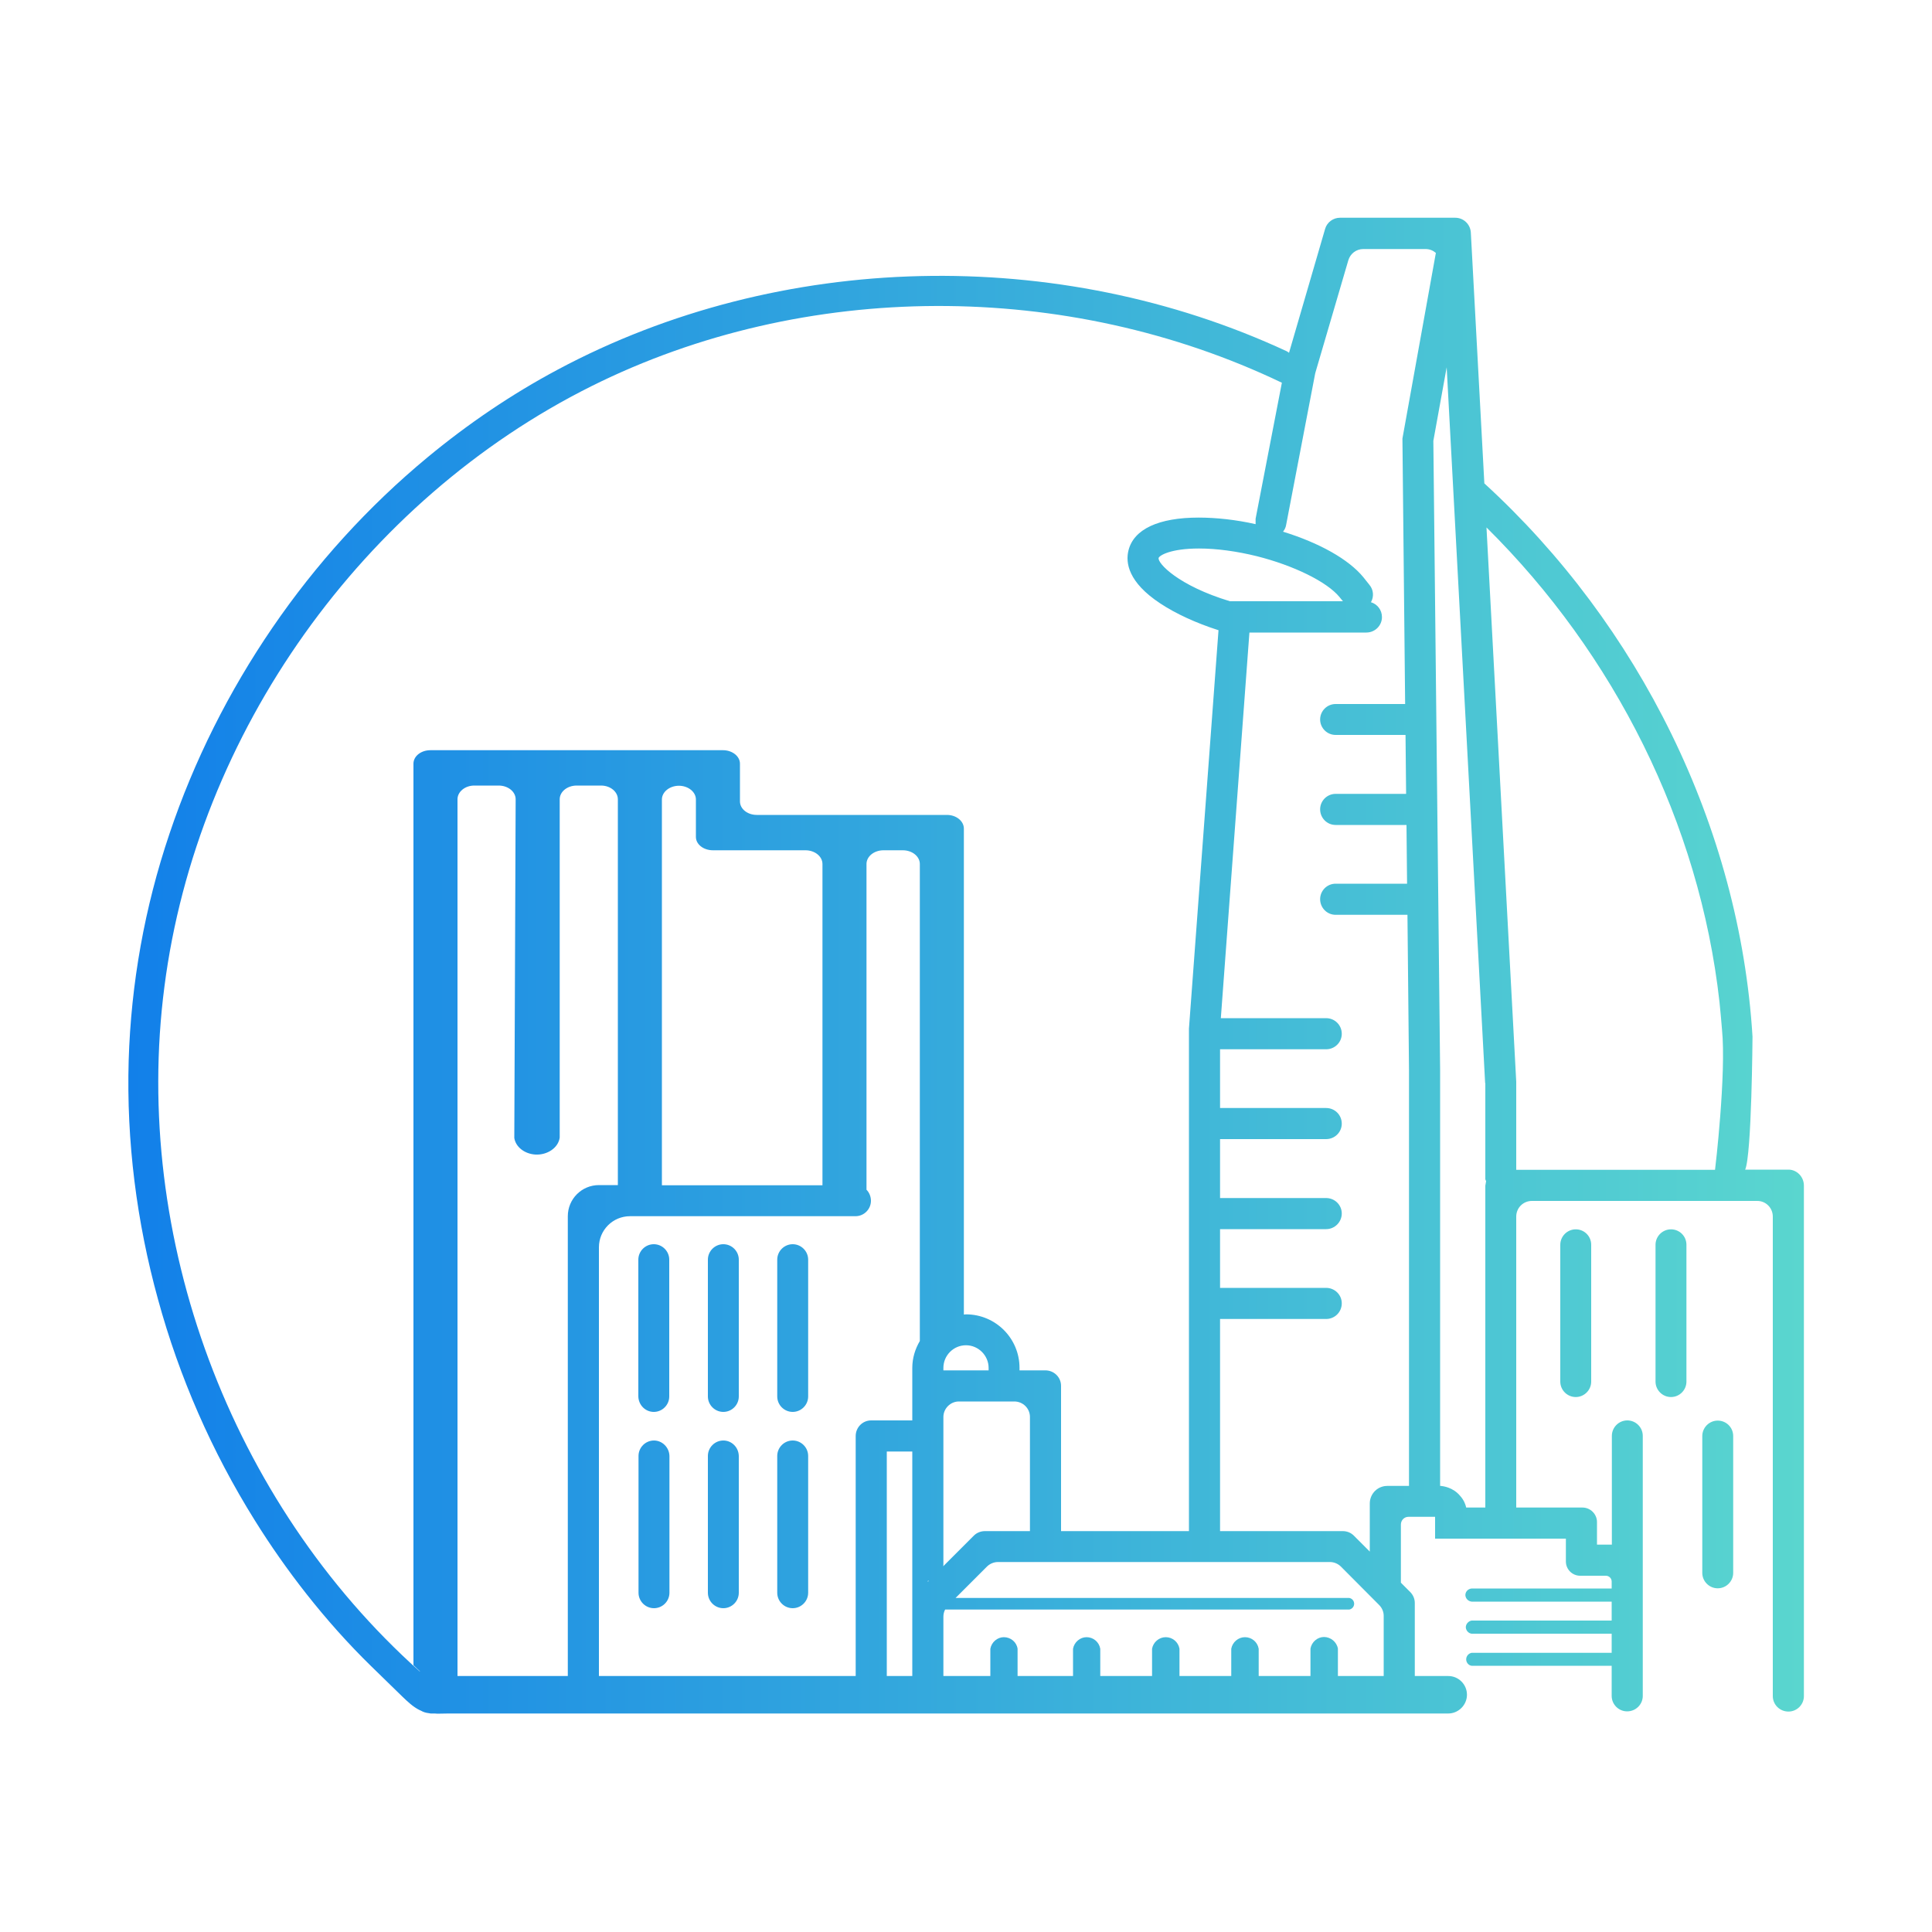 <?xml version="1.0"?>
<svg xmlns="http://www.w3.org/2000/svg" width="155" height="155" viewBox="0 0 155 155" fill="none">
<path d="M155 0H0V155H155V0Z" fill="white"/>
<path d="M62.356 112.034V101.06C62.356 100.378 62.914 99.82 63.596 99.82C64.278 99.82 64.837 100.378 64.837 101.06V112.034C64.837 112.716 64.278 113.274 63.596 113.274C62.914 113.274 62.356 112.716 62.356 112.034ZM58.032 113.274C58.714 113.274 59.272 112.716 59.272 112.034V101.06C59.272 100.378 58.714 99.82 58.032 99.82C57.35 99.82 56.792 100.378 56.792 101.06V112.034C56.792 112.716 57.35 113.274 58.032 113.274ZM52.452 113.274C53.134 113.274 53.692 112.716 53.692 112.034V101.06C53.692 100.378 53.134 99.82 52.452 99.82C51.77 99.82 51.212 100.378 51.212 101.06V112.034C51.227 112.716 51.77 113.274 52.452 113.274ZM58.032 115.568C57.35 115.568 56.792 116.126 56.792 116.808V127.782C56.792 128.464 57.35 129.022 58.032 129.022C58.714 129.022 59.272 128.464 59.272 127.782V116.808C59.257 116.126 58.714 115.568 58.032 115.568ZM52.468 115.568C51.785 115.568 51.227 116.126 51.227 116.808V127.782C51.227 128.464 51.785 129.022 52.468 129.022C53.15 129.022 53.708 128.464 53.708 127.782V116.808C53.692 116.126 53.134 115.568 52.468 115.568ZM63.596 115.568C62.914 115.568 62.356 116.126 62.356 116.808V127.782C62.356 128.464 62.914 129.022 63.596 129.022C64.278 129.022 64.837 128.464 64.837 127.782V116.808C64.837 116.126 64.278 115.568 63.596 115.568ZM144.723 95.124V136.075C144.723 136.757 144.165 137.315 143.483 137.315C142.786 137.315 142.228 136.757 142.228 136.075V97.604C142.228 96.906 141.67 96.348 140.988 96.348H122.899C122.202 96.348 121.644 96.906 121.644 97.604V120.947H126.96C127.596 120.947 128.123 121.474 128.123 122.109V123.923H129.316V115.196C129.316 114.514 129.874 113.956 130.556 113.956C131.238 113.956 131.796 114.514 131.796 115.196V136.059C131.796 136.741 131.238 137.299 130.541 137.299C129.859 137.299 129.301 136.741 129.301 136.059V133.641H118.063C117.815 133.61 117.629 133.378 117.629 133.13C117.629 132.866 117.815 132.649 118.063 132.603H129.301V131.068H118.063C117.815 131.037 117.614 130.82 117.598 130.557C117.598 130.293 117.8 130.061 118.063 130.014H129.301V128.495H118.063C117.8 128.464 117.598 128.263 117.567 128.015C117.536 127.736 117.753 127.472 118.063 127.441H129.301V126.883C129.301 126.62 129.084 126.418 128.836 126.418H126.774C126.139 126.418 125.627 125.907 125.627 125.271V123.442H115.134V121.691H112.995C112.654 121.691 112.39 121.97 112.39 122.311V126.976L113.134 127.72C113.367 127.953 113.506 128.263 113.506 128.604V134.463H116.188C117.025 134.463 117.691 135.145 117.691 135.966C117.691 136.788 117.009 137.47 116.188 137.47H116.002C115.738 137.47 115.49 137.47 115.227 137.47C114.777 137.47 114.328 137.47 113.894 137.47C113.274 137.47 112.654 137.47 112.049 137.47C111.274 137.47 110.499 137.47 109.724 137.47C108.81 137.47 107.895 137.47 106.981 137.47C105.942 137.47 104.904 137.47 103.865 137.47C102.718 137.47 101.571 137.47 100.424 137.47C99.184 137.47 97.945 137.47 96.704 137.47C95.387 137.47 94.07 137.47 92.737 137.47C91.357 137.47 89.962 137.47 88.582 137.47C87.156 137.47 85.715 137.47 84.289 137.47C82.832 137.47 81.359 137.47 79.903 137.47C78.43 137.47 76.942 137.47 75.469 137.47C73.997 137.47 72.509 137.47 71.021 137.47C69.549 137.47 68.091 137.47 66.619 137.47C65.177 137.47 63.752 137.47 62.31 137.47C60.915 137.47 59.52 137.47 58.141 137.47C56.807 137.47 55.474 137.47 54.157 137.47C52.901 137.47 51.646 137.47 50.391 137.47C49.228 137.47 48.066 137.47 46.903 137.47C45.849 137.47 44.795 137.47 43.741 137.47C42.811 137.47 41.881 137.47 40.951 137.47C40.16 137.47 39.37 137.47 38.564 137.47C37.928 137.47 37.278 137.47 36.642 137.47C36.13 137.47 35.603 137.47 35.092 137.485C35.014 137.485 34.953 137.47 34.875 137.47H34.55C34.487 137.47 34.441 137.439 34.379 137.439H34.364C34.131 137.408 33.945 137.346 33.759 137.237C33.728 137.222 33.712 137.222 33.681 137.206C33.139 136.943 32.69 136.509 32.255 136.09C31.434 135.284 30.613 134.494 29.791 133.688C27.931 131.874 26.195 129.921 24.583 127.875C23.095 125.984 21.7 124 20.429 121.954C17.003 116.467 14.384 110.484 12.679 104.253C10.959 98.022 10.137 91.543 10.323 85.095C10.509 78.895 11.61 72.773 13.594 66.898C15.562 61.039 18.367 55.459 21.855 50.36C25.343 45.26 29.543 40.626 34.301 36.689C37.541 34.007 41.029 31.636 44.748 29.652C62.589 20.119 84.909 19.67 103.23 28.179C103.292 28.21 103.354 28.257 103.416 28.303L106.314 18.352C106.469 17.825 106.965 17.469 107.508 17.469H116.746C117.412 17.469 117.955 17.98 118.001 18.647L119.086 38.781C131.502 50.143 139.562 66.325 140.6 83.158C140.6 83.158 140.538 92.644 140.011 93.837H143.514C144.165 93.853 144.723 94.411 144.723 95.124ZM33.651 134.075C33.666 134.091 33.697 134.091 33.712 134.106C33.526 133.936 33.356 133.765 33.17 133.595V61.272C33.17 60.667 33.775 60.187 34.534 60.187H58.001C58.745 60.187 59.365 60.667 59.365 61.272V64.294C59.365 64.899 59.969 65.379 60.714 65.379H75.966C76.725 65.379 77.329 65.875 77.329 66.48V105.462L77.5 105.447C79.871 105.447 81.793 107.369 81.793 109.74V109.942H83.871C84.568 109.942 85.126 110.5 85.126 111.182V122.838H95.387V82.522L97.758 50.561C95.96 49.988 94.317 49.228 93.078 48.407C90.52 46.717 90.287 45.152 90.535 44.16C90.954 42.455 92.954 41.525 96.162 41.525C97.557 41.525 99.169 41.695 100.734 42.052V41.618L102.842 30.706C85.622 22.46 64.588 22.444 47.477 30.969C29.093 40.13 15.81 58.807 13.191 79.159C10.571 99.309 18.507 120.528 33.651 134.075ZM96.193 44.005C93.915 44.005 93.016 44.563 92.954 44.764C92.861 45.183 94.519 46.981 98.673 48.236H107.74L107.461 47.895C106.454 46.671 103.788 45.369 100.843 44.625C99.216 44.222 97.603 44.005 96.193 44.005ZM73.191 116.452H71.145V134.463H73.191V116.452ZM74.447 126.899L74.524 126.821L74.431 126.837L74.447 126.899ZM75.686 113.677V125.566L75.671 125.659L78.135 123.194C78.368 122.962 78.694 122.838 79.019 122.838H82.63V113.677C82.63 112.995 82.073 112.437 81.375 112.437H76.927C76.245 112.437 75.686 113.011 75.686 113.677ZM79.314 109.942V109.74C79.314 108.748 78.492 107.927 77.5 107.927C76.493 107.927 75.686 108.748 75.686 109.74V109.942H79.314V109.942ZM55.831 67.146V64.139C55.831 63.535 55.211 63.039 54.467 63.039C53.723 63.039 53.103 63.535 53.103 64.139V95.093H65.984V69.316C65.984 68.712 65.379 68.216 64.62 68.216H57.195C56.435 68.216 55.831 67.735 55.831 67.146ZM45.554 134.463V97.573C45.554 96.193 46.67 95.077 48.05 95.077H49.569V64.124C49.569 63.519 48.965 63.023 48.221 63.023H46.267C45.508 63.023 44.904 63.519 44.904 64.124V91.264C44.795 92.086 43.911 92.675 42.966 92.628C42.098 92.582 41.37 92.024 41.261 91.295C41.292 82.228 41.339 73.176 41.37 64.124C41.37 63.519 40.765 63.023 40.005 63.023H38.053C37.309 63.023 36.704 63.519 36.704 64.124V134.463H45.554ZM68.65 134.463V115.212C68.65 114.514 69.207 113.956 69.889 113.956H73.191V109.74C73.191 108.95 73.424 108.221 73.796 107.586V69.316C73.796 68.712 73.191 68.216 72.431 68.216H70.882C70.122 68.216 69.517 68.712 69.517 69.316V95.449C69.734 95.666 69.874 95.992 69.874 96.333C69.874 97.015 69.316 97.573 68.634 97.573H50.545C49.166 97.573 48.05 98.689 48.05 100.068V134.463H68.65ZM111.011 134.463V129.627C111.011 129.301 110.871 128.991 110.639 128.759L107.585 125.69C107.353 125.457 107.027 125.318 106.702 125.318H80.058C79.732 125.318 79.406 125.457 79.174 125.69L76.663 128.201H108.252C108.5 128.247 108.655 128.464 108.639 128.697C108.624 128.914 108.469 129.084 108.252 129.131H75.826C75.733 129.301 75.686 129.503 75.686 129.704V134.463H79.453V132.277C79.546 131.75 80.011 131.347 80.538 131.347C81.081 131.347 81.561 131.735 81.638 132.277V134.463H86.087V132.277C86.18 131.75 86.645 131.347 87.172 131.347C87.715 131.347 88.18 131.735 88.272 132.277V134.463H92.427V132.277C92.519 131.75 92.984 131.347 93.527 131.347C94.07 131.347 94.534 131.735 94.627 132.277V134.463H98.781V132.277C98.874 131.75 99.34 131.347 99.882 131.347C100.424 131.347 100.889 131.735 100.982 132.277V134.463H105.136V132.262C105.229 131.735 105.694 131.332 106.221 131.332C106.764 131.332 107.244 131.735 107.337 132.262V134.463H111.011V134.463ZM113.041 85.839L112.917 73.393H112.886H107.151C106.469 73.393 105.911 72.835 105.911 72.137C105.911 71.455 106.469 70.897 107.151 70.897H112.886L112.84 66.185H107.151C106.469 66.185 105.911 65.627 105.911 64.93C105.911 64.248 106.469 63.69 107.151 63.69H112.809L112.762 58.962H107.151C106.469 58.962 105.911 58.404 105.911 57.722C105.911 57.04 106.469 56.482 107.151 56.482H112.731L112.514 35.185L115.196 20.29C114.979 20.104 114.7 19.98 114.374 19.98H109.368C108.81 19.98 108.329 20.352 108.174 20.879L105.539 29.869L105.508 29.993L103.183 42.114C103.152 42.315 103.059 42.501 102.935 42.656C105.849 43.555 108.205 44.873 109.383 46.314C109.538 46.516 109.709 46.717 109.864 46.919C110.205 47.322 110.236 47.88 109.988 48.314C110.499 48.469 110.871 48.934 110.871 49.507C110.871 50.189 110.313 50.747 109.616 50.747H100.238L97.945 81.685H106.392C107.089 81.685 107.647 82.243 107.647 82.941C107.647 83.623 107.089 84.181 106.392 84.181H97.882V88.893H106.392C107.089 88.893 107.647 89.451 107.647 90.148C107.647 90.83 107.089 91.388 106.392 91.388H97.882V96.116H106.392C107.089 96.116 107.647 96.674 107.647 97.356C107.647 98.038 107.089 98.611 106.392 98.611H97.882V103.323H106.392C107.089 103.323 107.647 103.881 107.647 104.563C107.647 105.261 107.089 105.819 106.392 105.819H97.882V122.838H107.725C108.066 122.838 108.376 122.962 108.608 123.194L109.895 124.481V120.621C109.895 120.234 110.05 119.877 110.313 119.614C110.716 119.211 111.212 119.211 111.305 119.211H113.041V85.839V85.839ZM119.226 94.767L119.164 94.612V86.924L119.148 86.862L116.064 29.466L114.994 35.371L115.537 85.824V119.211H115.568C115.769 119.226 116.575 119.319 117.149 120.017C117.459 120.358 117.583 120.73 117.629 120.947H119.164V95.124L119.226 94.767ZM137.593 93.853C137.609 93.775 138.508 86.118 138.151 82.584C138.089 81.856 138.027 81.112 137.95 80.383C136.353 66.046 129.502 52.452 119.257 42.315L121.644 86.785V93.853H137.593V93.853ZM126.418 98.627C125.736 98.627 125.178 99.185 125.178 99.867V110.841C125.178 111.523 125.736 112.081 126.418 112.081C127.1 112.081 127.658 111.523 127.658 110.841V99.867C127.658 99.169 127.1 98.627 126.418 98.627ZM134.059 98.627C133.377 98.627 132.819 99.185 132.819 99.867V110.841C132.819 111.523 133.377 112.081 134.059 112.081C134.741 112.081 135.299 111.523 135.299 110.841V99.867C135.299 99.169 134.741 98.627 134.059 98.627ZM137.81 113.972C137.128 113.972 136.57 114.53 136.57 115.212V126.186C136.57 126.868 137.128 127.426 137.81 127.426C138.492 127.426 139.05 126.868 139.05 126.186V115.212C139.05 114.514 138.492 113.972 137.81 113.972Z" fill="url(#paint0_linear)"/>
<defs>
<linearGradient id="paint0_linear" x1="10.283" y1="77.5" x2="144.717" y2="77.5" gradientUnits="userSpaceOnUse">
<stop stop-color="#1280E9"/>
<stop offset="1" stop-color="#5AD6CF"/>
</linearGradient>
</defs>
</svg>
